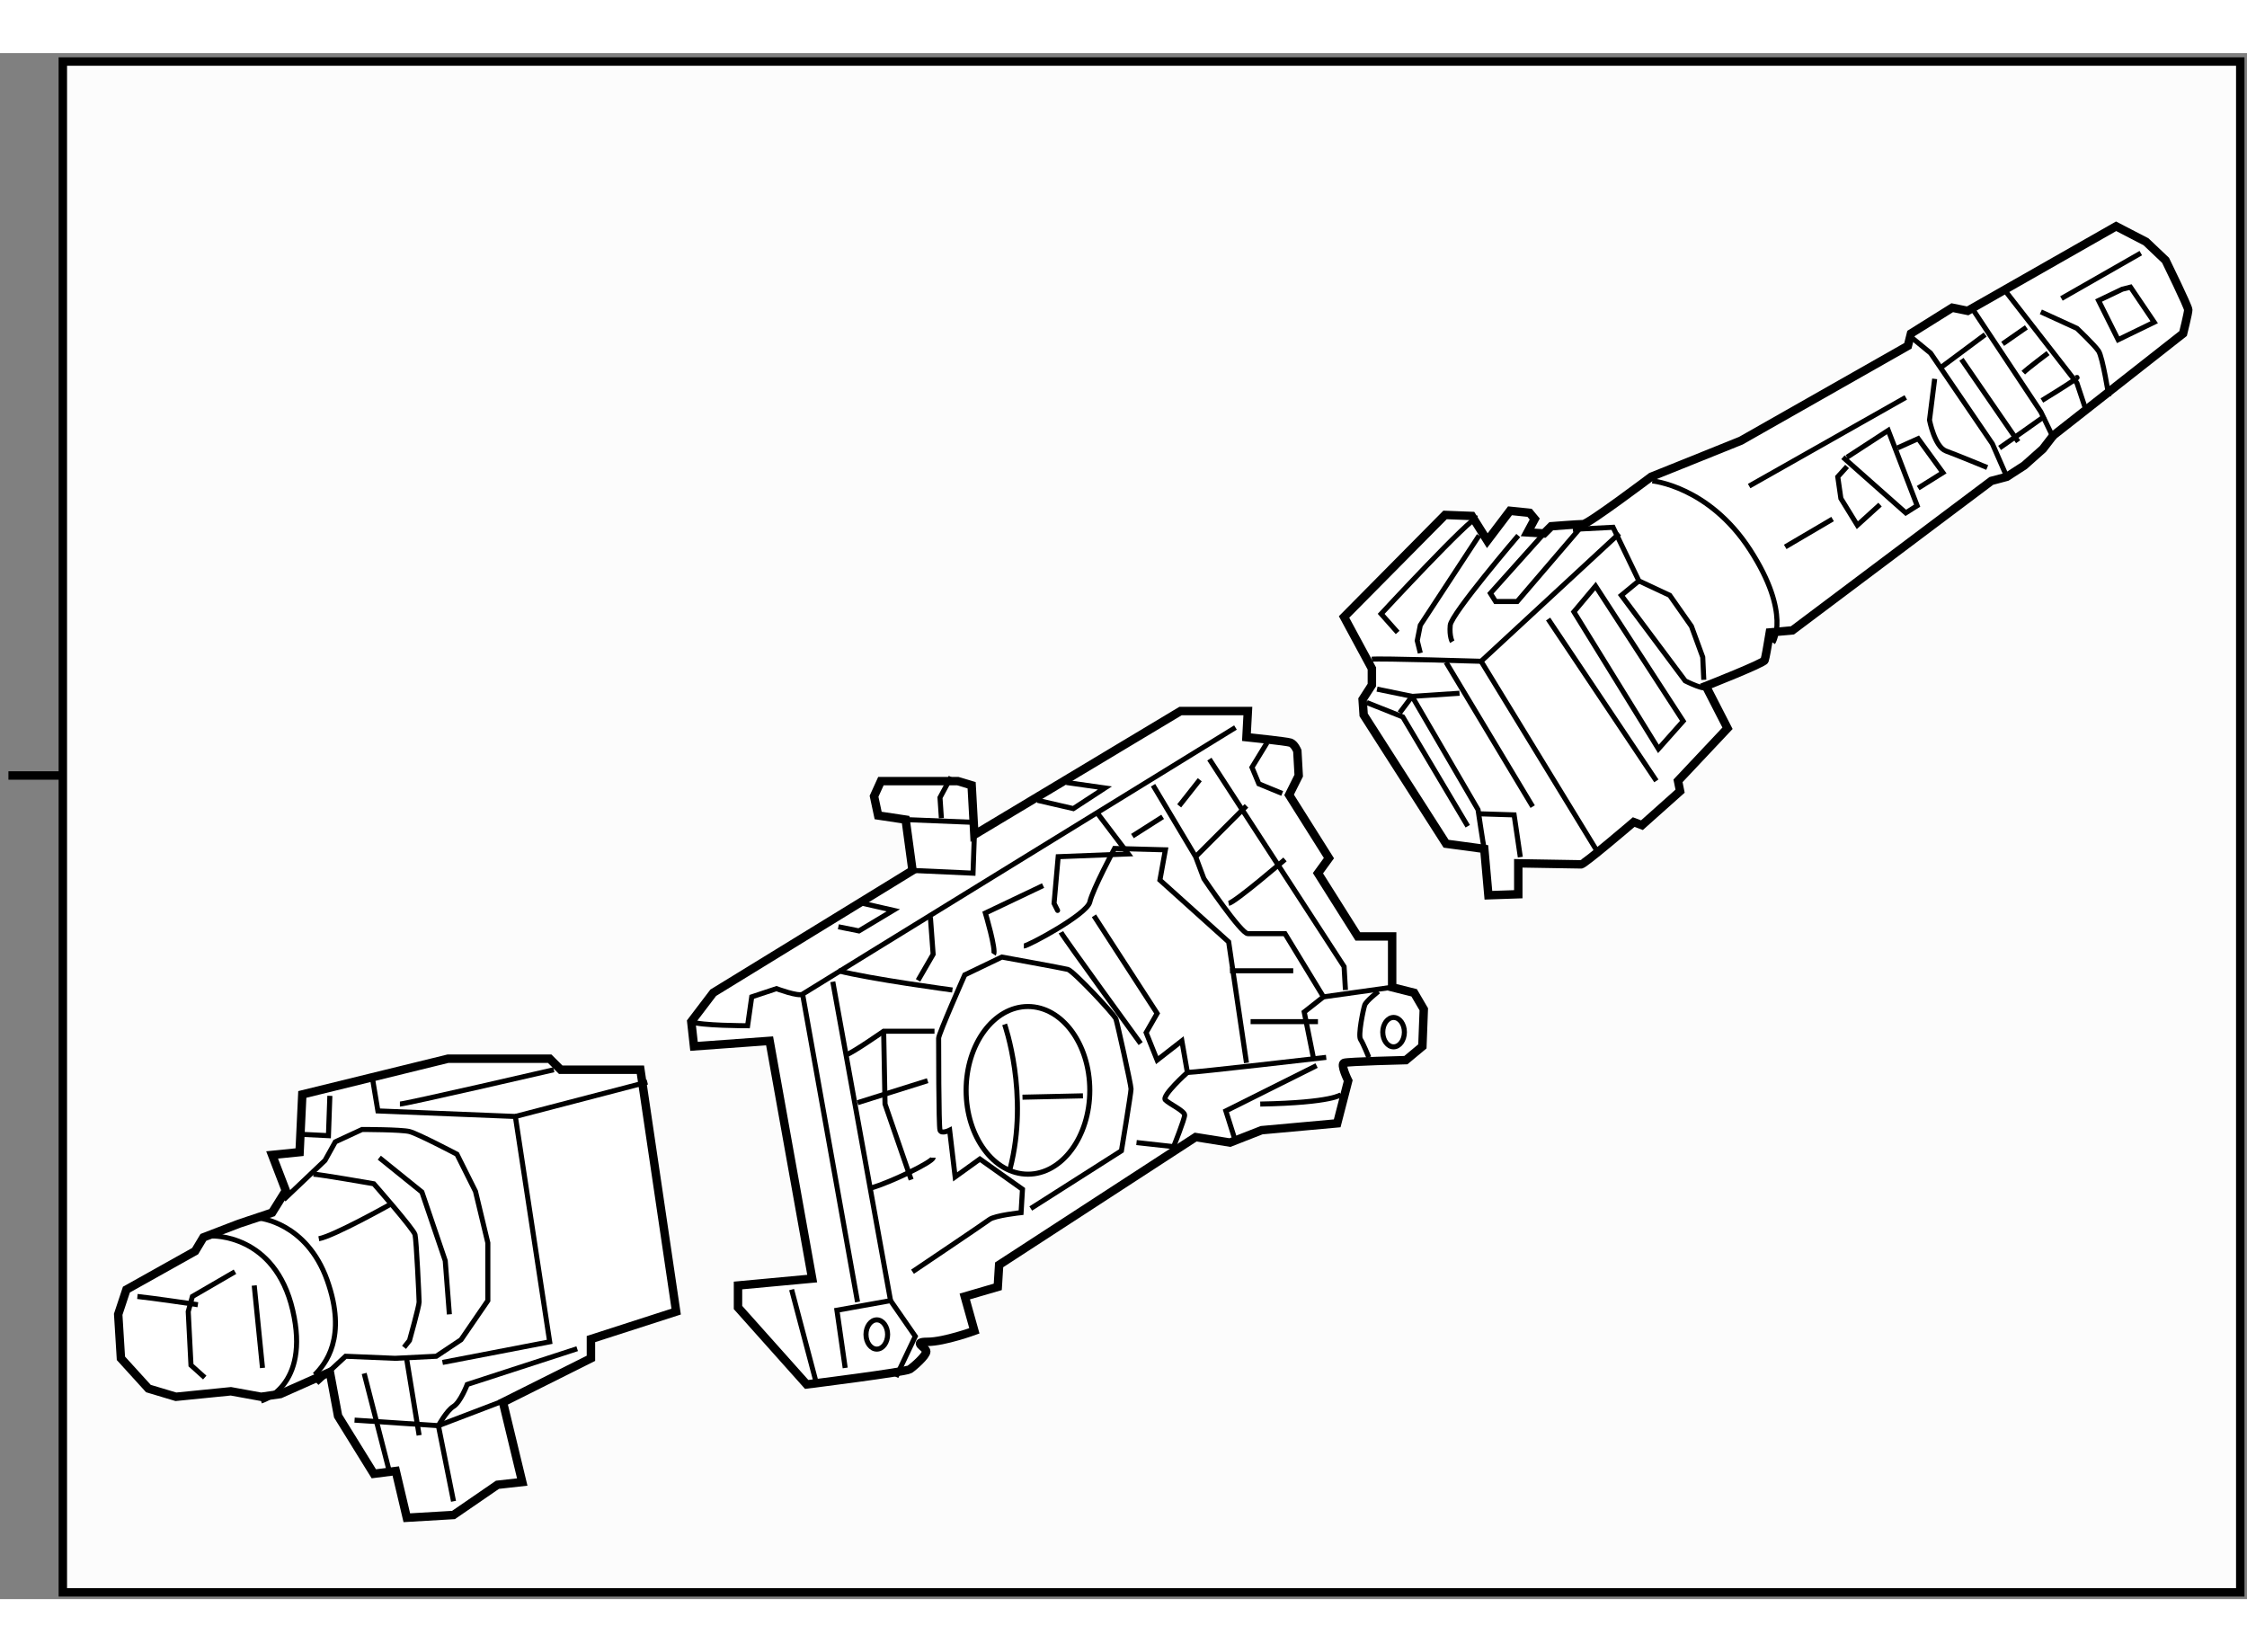 <?xml version="1.0" encoding="utf-8"?>
<!-- Generator: Adobe Illustrator 15.1.0, SVG Export Plug-In . SVG Version: 6.00 Build 0)  -->
<!DOCTYPE svg PUBLIC "-//W3C//DTD SVG 1.1//EN" "http://www.w3.org/Graphics/SVG/1.1/DTD/svg11.dtd">
<svg version="1.1" xmlns="http://www.w3.org/2000/svg" xmlns:xlink="http://www.w3.org/1999/xlink" x="0px" y="0px" width="244.8px"
	 height="180px" viewBox="11.437 32.233 133.353 91.75" enable-background="new 0 0 244.8 180" xml:space="preserve">
	
<rect x="11.437" y="32.233" width="133.353" height="91.75" fill="#808080" stroke="none"/>
	
<g><rect x="15.166" y="32.733" fill="#FCFCFC" stroke="#000000" stroke-width="0.5" width="129.224" height="90.85"></rect><line fill="none" stroke="#000000" stroke-width="0.5" x1="15.166" y1="75.104" x2="11.937" y2="75.104"></line></g><g><path fill="#FFFFFF" stroke="#000000" stroke-width="0.5" d="M65.592,80.739l-11.826,7.259l-1.304,1.714l0.162,1.467l4.486-0.326
				l2.528,14.109l-4.403,0.409v1.306l4.076,4.566c0,0,5.873-0.734,6.119-0.899c0.243-0.163,0.978-0.813,0.978-1.058
				c0-0.244-0.896-0.572,0.083-0.572c0.98,0,2.772-0.651,2.772-0.651l-0.571-2.039l1.959-0.571l0.081-1.307l11.662-7.583l2.039,0.326
				l1.876-0.735l4.486-0.407l0.653-2.53c0,0-0.489-0.976-0.244-1.058c0.244-0.082,3.667-0.163,3.667-0.163l0.98-0.816l0.083-2.201
				l-0.572-0.979l-1.305-0.327v-3.018H92.02l-2.366-3.751l0.651-0.896l-2.364-3.752l0.571-1.143l-0.082-1.467
				c0,0-0.163-0.409-0.408-0.491c-0.244-0.082-2.611-0.325-2.611-0.325l0.083-1.551h-3.995l-12.236,7.34l-0.162-2.935l-0.817-0.245
				h-4.567l-0.408,0.897l0.244,1.142l1.631,0.245L65.592,80.739z"></path><polyline fill="none" stroke="#000000" stroke-width="0.3" points="65.592,80.739 69.183,80.902 69.263,78.617 		"></polyline><line fill="none" stroke="#000000" stroke-width="0.3" x1="65.184" y1="77.722" x2="69.183" y2="77.883"></line><polyline fill="none" stroke="#000000" stroke-width="0.3" points="67.878,75.194 67.223,76.416 67.305,77.639 		"></polyline><path fill="none" stroke="#000000" stroke-width="0.3" d="M52.462,89.712c0.489,0.244,3.343,0.244,3.343,0.244l0.245-1.714
				l1.468-0.488c0,0,1.304,0.488,1.549,0.327c0.244-0.164,25.692-15.824,25.692-15.824"></path><line fill="none" stroke="#000000" stroke-width="0.3" x1="59.068" y1="88.081" x2="62.33" y2="106.35"></line><polyline fill="none" stroke="#000000" stroke-width="0.3" points="61.597,110.264 61.106,106.84 64.289,106.269 65.756,108.387 
				64.614,110.795 		"></polyline><line fill="none" stroke="#000000" stroke-width="0.3" x1="60.861" y1="87.345" x2="64.289" y2="106.269"></line><path fill="none" stroke="#000000" stroke-width="0.3" d="M65.592,104.555c0,0,4.242-2.854,4.568-3.1
				c0.327-0.244,1.875-0.408,1.875-0.408l0.083-1.387l-2.528-1.793l-1.468,1.058l-0.327-2.771c0,0-0.489,0.246-0.572,0
				c-0.081-0.243-0.081-5.218-0.081-5.462c0-0.245,1.55-3.754,1.55-3.754l2.203-1.058c0,0,3.589,0.65,3.914,0.733
				c0.328,0.081,2.772,2.691,2.854,2.936c0.082,0.244,0.898,3.914,0.898,4.159c0,0.243-0.571,3.67-0.571,3.67l-5.381,3.425"></path><line fill="none" stroke="#000000" stroke-width="0.3" x1="62.33" y1="94.523" x2="66.49" y2="93.216"></line><path fill="none" stroke="#000000" stroke-width="0.3" d="M63.146,99.578c1.144-0.324,3.67-1.547,3.67-1.793"></path><path fill="none" stroke="#000000" stroke-width="0.3" d="M61.677,91.669c0.327-0.083,2.203-1.388,2.203-1.388h3.017"></path><path fill="none" stroke="#000000" stroke-width="0.3" d="M61.191,86.693c1.874,0.488,6.769,1.142,6.769,1.142"></path><polyline fill="none" stroke="#000000" stroke-width="0.3" points="66.653,83.51 66.816,85.714 65.92,87.264 		"></polyline><polyline fill="none" stroke="#000000" stroke-width="0.3" points="63.88,90.281 63.961,94.604 65.511,99.091 		"></polyline><line fill="none" stroke="#000000" stroke-width="0.3" x1="58.417" y1="105.615" x2="59.884" y2="111.161"></line><path fill="none" stroke="#000000" stroke-width="0.3" d="M70.405,85.714c0.164-0.246-0.489-2.447-0.489-2.447l3.425-1.63"></path><path fill="none" stroke="#000000" stroke-width="0.3" d="M72.2,85.225c0.245,0,3.75-1.875,3.914-2.611
				c0.164-0.733,1.469-3.179,1.469-3.179l3.017,0.081l-0.325,1.794l4.08,3.67l1.058,7.179"></path><path fill="none" stroke="#000000" stroke-width="0.3" d="M76.359,83.431c0.162,0.244,3.751,5.792,3.751,5.792l-0.653,1.141
				l0.653,1.631l1.468-1.143l0.327,1.875c0,0-1.55,1.389-1.306,1.632c0.245,0.244,1.143,0.651,1.143,0.897
				c0,0.245-0.654,1.876-0.654,1.876l-2.202-0.244"></path><path fill="none" stroke="#000000" stroke-width="0.3" d="M81.906,92.728c0.489,0,8.237-0.896,8.237-0.896"></path><polyline fill="none" stroke="#000000" stroke-width="0.3" points="84.679,96.563 84.188,95.011 89.572,92.32 		"></polyline><path fill="none" stroke="#000000" stroke-width="0.3" d="M86.229,94.604c4.323-0.08,4.812-0.57,4.812-0.57"></path><path fill="none" stroke="#000000" stroke-width="0.3" d="M79.867,75.683l2.528,4.242l0.49,1.305c0,0,2.2,3.262,2.609,3.262
				c0.408,0,2.204,0,2.204,0l2.282,3.75l-1.142,0.898l0.572,2.855"></path><path fill="none" stroke="#000000" stroke-width="0.3" d="M84.434,86.693c0.815,0,3.753,0,3.753,0"></path><path fill="none" stroke="#000000" stroke-width="0.3" d="M85.656,89.712c0.979,0,3.998,0,3.998,0"></path><path fill="none" stroke="#000000" stroke-width="0.3" d="M74.401,84.41c0.163,0.325,4.731,6.605,4.731,6.605"></path><polyline fill="none" stroke="#000000" stroke-width="0.3" points="83.21,74.133 91.205,86.448 91.285,87.835 		"></polyline><line fill="none" stroke="#000000" stroke-width="0.3" x1="94.058" y1="87.671" x2="89.98" y2="88.242"></line><path fill="none" stroke="#000000" stroke-width="0.3" d="M93.243,87.917c0,0-0.733,0.57-0.814,0.814
				c-0.084,0.247-0.408,1.795-0.246,2.039c0.162,0.246,0.489,1.061,0.489,1.061"></path><line fill="none" stroke="#000000" stroke-width="0.3" x1="81.417" y1="76.906" x2="82.64" y2="75.356"></line><line fill="none" stroke="#000000" stroke-width="0.3" x1="82.395" y1="79.924" x2="85.412" y2="76.906"></line><path fill="none" stroke="#000000" stroke-width="0.3" d="M84.354,82.696c0.406-0.083,3.344-2.61,3.344-2.61"></path><path fill="none" stroke="#000000" stroke-width="0.3" d="M74.157,83.021c0.163,0.328-0.164-0.326-0.164-0.326l0.244-2.771
				l4.161-0.164l-1.794-2.366"></path><line fill="none" stroke="#000000" stroke-width="0.3" x1="80.437" y1="77.558" x2="78.643" y2="78.7"></line><ellipse fill="none" stroke="#000000" stroke-width="0.3" cx="72.443" cy="93.79" rx="3.67" ry="4.975"></ellipse><ellipse fill="none" stroke="#000000" stroke-width="0.3" cx="63.473" cy="108.279" rx="0.642" ry="0.868"></ellipse><ellipse fill="none" stroke="#000000" stroke-width="0.3" cx="94.142" cy="90.336" rx="0.642" ry="0.872"></ellipse><path fill="none" stroke="#000000" stroke-width="0.3" d="M71.058,89.873c0,0,1.469,4.16,0.326,8.565"></path><line fill="none" stroke="#000000" stroke-width="0.3" x1="72.118" y1="94.196" x2="75.706" y2="94.116"></line><polyline fill="none" stroke="#000000" stroke-width="0.3" points="61.191,84.083 62.412,84.328 64.452,83.104 62.657,82.696 		
				"></polyline><polyline fill="none" stroke="#000000" stroke-width="0.3" points="73.014,76.579 75.137,77.069 77.012,75.845 74.727,75.52 		"></polyline><polyline fill="none" stroke="#000000" stroke-width="0.3" points="86.635,73.153 85.738,74.621 86.146,75.6 87.533,76.171 		"></polyline></g>



	
<g><path fill="#FFFFFF" stroke="#000000" stroke-width="0.5" d="M99.705,61.169l-0.917-1.467l-1.591-0.061l-5.994,6.055l1.651,3.059
				v0.979l-0.551,0.855l0.063,0.919l4.893,7.646l2.266,0.306l0.244,2.751l1.774-0.06v-1.835c0,0,3.548,0.062,3.732,0.062
				c0.182,0,3.118-2.51,3.118-2.51l0.489,0.185l2.263-2.019l-0.123-0.612l2.938-3.121l-1.286-2.507c0,0,3.426-1.346,3.488-1.528
				c0.061-0.185,0.182-0.917,0.182-0.917l0.124-0.735l1.345-0.123l11.805-8.87l0.919-0.244l1.04-0.672l1.1-0.98l0.613-0.796
				l7.708-6.054c0,0,0.306-1.224,0.306-1.409c0-0.183-1.347-2.936-1.347-2.936l-1.161-1.101l-1.774-0.919l-8.809,5.019l-0.917-0.187
				l-2.448,1.531l-0.183,0.732l-9.911,5.629l-3.489,1.405l-1.833,0.736c0,0-3.732,2.812-4.037,2.812
				c-0.305,0-1.897,0.125-1.897,0.125l-0.428,0.427l-0.978-0.061l0.427-0.795l-0.305-0.368l-1.163-0.121L99.705,61.169z"></path><polyline fill="none" stroke="#000000" stroke-width="0.3" points="104.783,60.497 107.168,60.375 108.699,63.554 110.532,64.413 
				111.818,66.248 112.49,68.083 112.552,69.427 		"></polyline><path fill="none" stroke="#000000" stroke-width="0.3" d="M108.699,63.554l-1.041,0.859l3.792,5.077c0,0,1.346,0.672,1.223,0.306"></path><path fill="none" stroke="#000000" stroke-width="0.3" d="M109.494,57.622c0,0,3.361,0.306,5.81,4.099
				c2.448,3.791,1.347,5.503,1.347,5.503"></path><polyline fill="none" stroke="#000000" stroke-width="0.3" points="124.968,49.18 126.011,50.036 129.679,55.419 130.536,57.378 
						"></polyline><polyline fill="none" stroke="#000000" stroke-width="0.3" points="128.577,47.531 132.555,53.523 133.35,55.175 		"></polyline><line fill="none" stroke="#000000" stroke-width="0.3" x1="126.623" y1="50.892" x2="129.252" y2="48.936"></line><path fill="none" stroke="#000000" stroke-width="0.3" d="M130.107,55.664c0.368-0.245,2.692-1.896,2.692-1.896"></path><line fill="none" stroke="#000000" stroke-width="0.3" x1="127.844" y1="50.404" x2="131.209" y2="55.297"></line><line fill="none" stroke="#000000" stroke-width="0.3" x1="115.244" y1="57.928" x2="124.54" y2="52.666"></line><path fill="none" stroke="#000000" stroke-width="0.3" d="M126.254,51.565l-0.307,2.447c0,0,0.307,1.59,0.979,1.835
				c0.673,0.246,2.447,0.98,2.447,0.98"></path><polyline fill="none" stroke="#000000" stroke-width="0.3" points="120.811,56.215 124.54,59.518 125.215,59.091 123.5,54.624 
				121.055,56.215 		"></polyline><polyline fill="none" stroke="#000000" stroke-width="0.3" points="121.055,56.765 120.503,57.378 120.688,58.662 121.665,60.251 
				123.012,59.028 		"></polyline><line fill="none" stroke="#000000" stroke-width="0.3" x1="117.384" y1="61.538" x2="120.196" y2="59.885"></line><polyline fill="none" stroke="#000000" stroke-width="0.3" points="124.051,55.664 125.275,55.113 126.743,57.131 125.275,58.049 
						"></polyline><polyline fill="none" stroke="#000000" stroke-width="0.3" points="130.414,46.306 134.695,51.81 135.246,53.463 		"></polyline><line fill="none" stroke="#000000" stroke-width="0.3" x1="130.289" y1="49.487" x2="131.698" y2="48.507"></line><path fill="none" stroke="#000000" stroke-width="0.3" d="M131.514,51.199c0.244-0.244,1.468-1.163,1.468-1.163"></path><path fill="none" stroke="#000000" stroke-width="0.3" d="M132.616,52.851c2.692-1.651,2.019-1.346,2.019-1.346"></path><path fill="none" stroke="#000000" stroke-width="0.3" d="M132.555,47.589l2.141,0.979c0,0,1.039,0.978,1.286,1.347
				c0.242,0.365,0.609,2.691,0.609,2.691"></path><line fill="none" stroke="#000000" stroke-width="0.3" x1="133.777" y1="46.795" x2="138.487" y2="44.103"></line><polygon fill="none" stroke="#000000" stroke-width="0.3" points="137.388,46.244 135.981,46.916 137.142,49.243 139.283,48.203 
				137.876,46.122 		"></polygon><polyline fill="none" stroke="#000000" stroke-width="0.3" points="107.536,60.741 99.337,68.326 106.25,79.644 		"></polyline><line fill="none" stroke="#000000" stroke-width="0.3" x1="103.313" y1="65.819" x2="109.737" y2="75.423"></line><polygon fill="none" stroke="#000000" stroke-width="0.3" points="104.843,65.391 109.86,73.526 111.328,71.875 106.128,63.861 		
				"></polygon><polyline fill="none" stroke="#000000" stroke-width="0.3" points="103.069,60.741 99.888,64.29 100.195,64.779 101.479,64.779 
				105.148,60.497 		"></polyline><path fill="none" stroke="#000000" stroke-width="0.3" d="M99.093,59.825c-0.306-0.123-5.689,5.687-5.689,5.687l0.98,1.103"></path><polyline fill="none" stroke="#000000" stroke-width="0.3" points="99.216,60.863 95.728,66.186 95.546,67.103 95.728,67.837 		
				"></polyline><path fill="none" stroke="#000000" stroke-width="0.3" d="M97.625,67.164c0,0-0.183-0.304-0.121-0.978
				c0.062-0.674,4.037-5.322,4.037-5.322"></path><path fill="none" stroke="#000000" stroke-width="0.3" d="M92.854,68.204c0.429-0.061,6.483,0.122,6.483,0.122"></path><polyline fill="none" stroke="#000000" stroke-width="0.3" points="92.548,70.774 94.689,71.628 98.543,78.115 		"></polyline><path fill="none" stroke="#000000" stroke-width="0.3" d="M99.523,79.461c-0.063-0.246-0.368-2.326-0.368-2.326l-3.917-6.729
				l-2.078-0.427"></path><path fill="none" stroke="#000000" stroke-width="0.3" d="M100.439,77.196"></path><polyline fill="none" stroke="#000000" stroke-width="0.3" points="99.278,77.379 101.295,77.442 101.664,79.95 		"></polyline><line fill="none" stroke="#000000" stroke-width="0.3" x1="97.258" y1="68.387" x2="102.397" y2="76.952"></line><polyline fill="none" stroke="#000000" stroke-width="0.3" points="94.506,71.385 95.239,70.407 98.055,70.224 		"></polyline></g>



	
<g><polygon fill="#FFFFFF" stroke="#000000" stroke-width="0.5" points="27.586,101.047 28.4,99.742 27.586,97.623 29.217,97.458 
				29.378,94.033 38.025,91.911 44.059,91.911 44.714,92.566 49.443,92.566 51.565,106.92 46.507,108.551 46.507,109.693 
				41.289,112.304 42.431,117.035 40.961,117.198 38.352,118.991 35.58,119.154 34.925,116.38 33.622,116.546 31.5,113.118 
				31.013,110.509 28.075,111.814 26.932,111.976 25.138,111.65 21.877,111.976 20.244,111.487 18.613,109.693 18.452,107.083 
				18.939,105.615 23.018,103.332 23.507,102.516 25.627,101.7 		"></polygon><path fill="none" stroke="#000000" stroke-width="0.3" d="M28.278,100.273l2.447-2.325l0.611-1.101l1.589-0.735
				c0,0,2.327,0,2.815,0.123c0.489,0.122,2.815,1.346,2.815,1.346l1.1,2.203l0.734,3.058v3.427l-1.59,2.321l-1.47,0.981l-2.447,0.122
				l-2.935-0.122l-1.713,1.59"></path><path fill="none" stroke="#000000" stroke-width="0.3" d="M26.811,101.372c0,0,2.813,0.247,4.038,3.673
				c1.223,3.425-0.124,5.015-0.736,5.628"></path><path fill="none" stroke="#000000" stroke-width="0.3" d="M23.996,102.433c0,0,3.753-0.16,4.813,4.407
				c1.061,4.565-1.876,5.384-1.876,5.384"></path><line fill="none" stroke="#000000" stroke-width="0.3" x1="27.015" y1="110.264" x2="26.525" y2="105.371"></line><polyline fill="none" stroke="#000000" stroke-width="0.3" points="25.383,104.555 22.855,106.023 22.608,106.92 22.771,110.1 
				23.588,110.835 		"></polyline><path fill="none" stroke="#000000" stroke-width="0.3" d="M19.591,106.023c0.816,0.08,3.589,0.489,3.589,0.489"></path><path fill="none" stroke="#000000" stroke-width="0.3" d="M30.032,98.765c0.326,0,3.588,0.569,3.588,0.569s2.365,2.69,2.447,3.019
				c0.081,0.324,0.243,3.751,0.243,3.997s-0.57,2.283-0.57,2.283l-0.325,0.409"></path><path fill="none" stroke="#000000" stroke-width="0.3" d="M30.358,102.597c0.898-0.164,4.241-2.039,4.241-2.039"></path><polyline fill="none" stroke="#000000" stroke-width="0.3" points="33.947,97.785 36.475,99.825 37.861,103.901 38.106,107.083 		
				"></polyline><polyline fill="none" stroke="#000000" stroke-width="0.3" points="33.538,93.055 33.864,95.011 42.022,95.34 44.059,108.714 
				37.698,109.938 		"></polyline><line fill="none" stroke="#000000" stroke-width="0.3" x1="42.022" y1="95.34" x2="49.853" y2="93.299"></line><path fill="none" stroke="#000000" stroke-width="0.3" d="M35.17,94.604c0.326,0,9.134-2.037,9.134-2.037"></path><path fill="none" stroke="#000000" stroke-width="0.3" d="M38.352,118.178l-0.897-4.487c0,0,0.489-0.896,0.897-1.143
				c0.408-0.244,0.815-1.305,0.815-1.305l6.524-2.12"></path><line fill="none" stroke="#000000" stroke-width="0.3" x1="33.05" y1="110.591" x2="34.599" y2="116.627"></line><polyline fill="none" stroke="#000000" stroke-width="0.3" points="32.479,113.361 37.455,113.69 41.939,111.979 		"></polyline><line fill="none" stroke="#000000" stroke-width="0.3" x1="35.578" y1="109.776" x2="36.311" y2="114.261"></line><polyline fill="none" stroke="#000000" stroke-width="0.3" points="29.298,96.399 30.929,96.479 31.013,94.116 		"></polyline></g>


</svg>